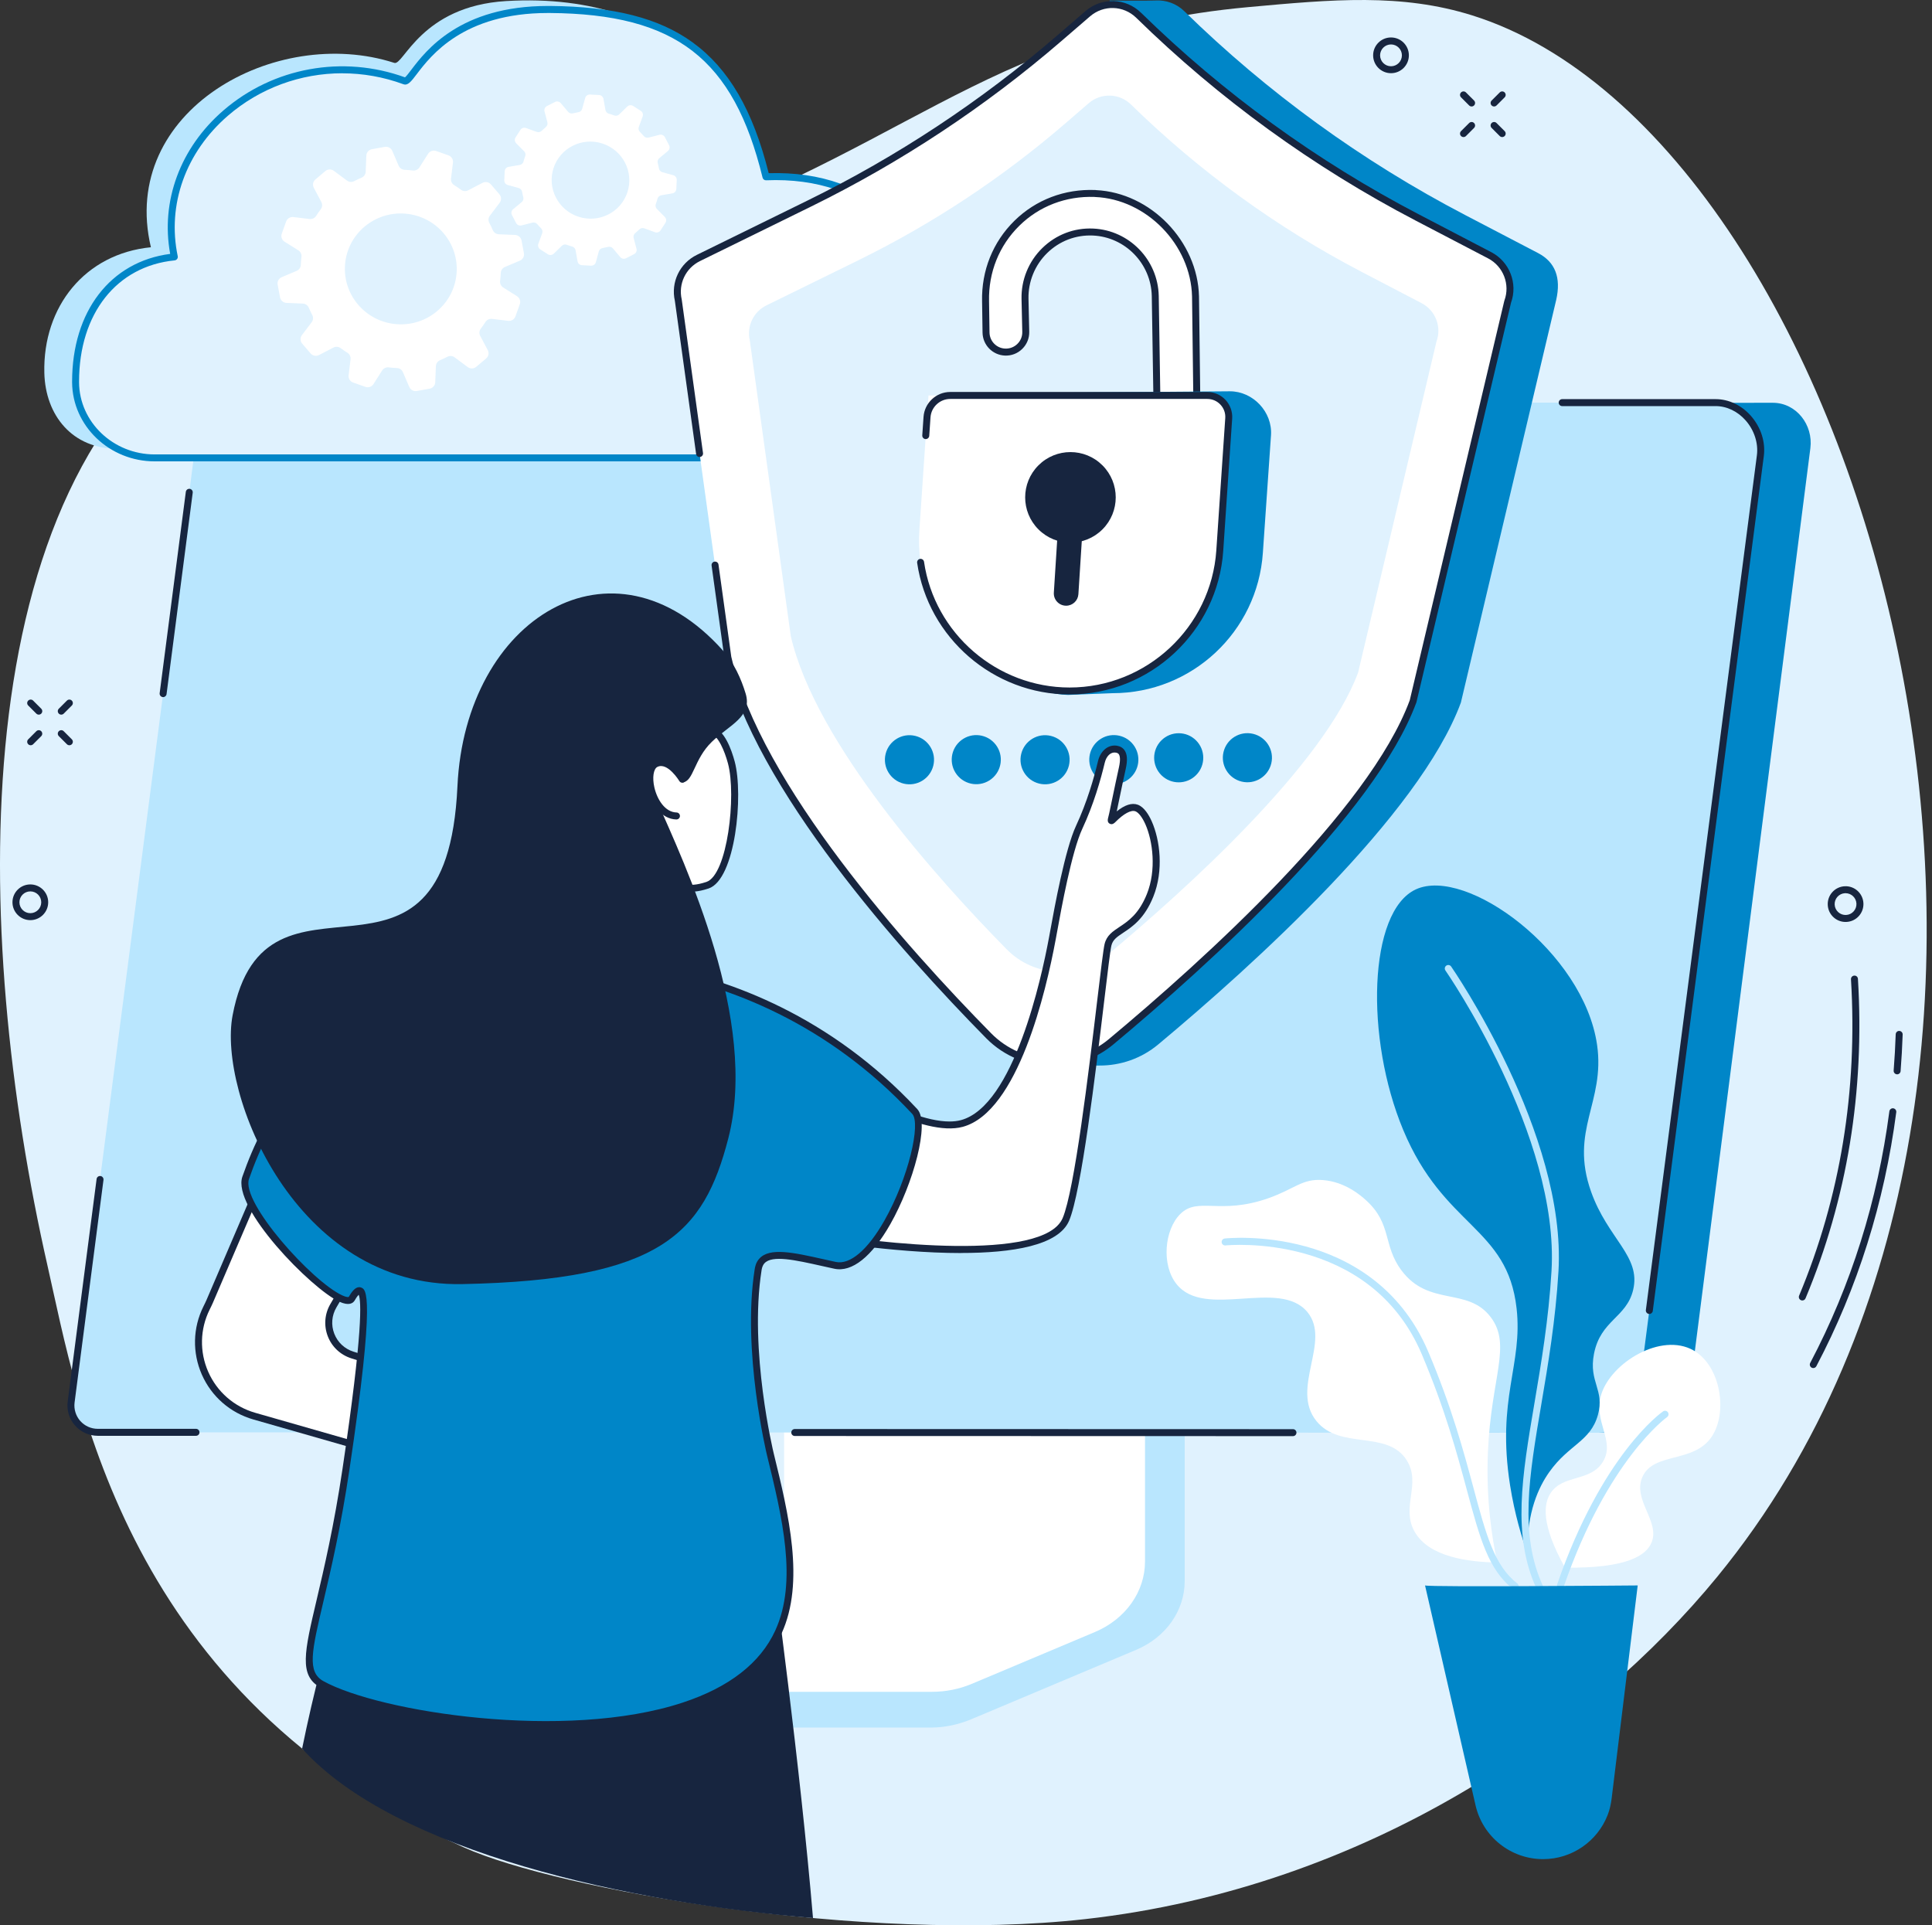 <svg width="291" height="290" viewBox="0 0 291 290" fill="none" xmlns="http://www.w3.org/2000/svg">
<rect x="0" y="0" width="291" height="290" fill="#333333" stroke="none"/>
<g clip-path="url(#clip0_13337_121449)">
<path d="M69.918 278.286C83.88 284.561 130.224 292.796 163.471 289.063C206.127 284.274 239.755 260.564 258.652 237.503C321.359 160.975 280.849 20.879 221.78 2.328C211.063 -1.038 200.73 -0.091 188.01 1.073C147.559 4.775 135.537 24.284 92.587 37.403C53.5 49.343 49.102 37.57 31.726 48.735C-5.967 72.953 -4.212 140.641 7.173 190.726C11.77 210.951 18.827 255.327 69.918 278.286Z" fill="#E0F2FE"/>
<path d="M60.306 89.172C60.023 89.172 59.788 88.945 59.781 88.662C59.774 88.372 60.002 88.13 60.292 88.124L62.148 88.075C62.428 88.061 62.679 88.295 62.686 88.585C62.693 88.875 62.466 89.116 62.176 89.123L60.32 89.172C60.32 89.172 60.309 89.172 60.306 89.172Z" fill="#17253F"/>
<path d="M67.314 88.987C67.031 88.987 66.797 88.76 66.79 88.477C66.783 88.186 67.01 87.945 67.3 87.938L69.156 87.889C69.156 87.889 69.167 87.889 69.171 87.889C69.454 87.889 69.688 88.117 69.695 88.4C69.702 88.69 69.475 88.931 69.184 88.938L67.328 88.987C67.328 88.987 67.318 88.987 67.314 88.987Z" fill="#17253F"/>
<path d="M64.853 93.489C64.57 93.489 64.336 93.262 64.329 92.979L64.28 91.123C64.273 90.832 64.5 90.591 64.79 90.584C65.067 90.57 65.322 90.805 65.329 91.095L65.378 92.951C65.385 93.241 65.157 93.482 64.867 93.489C64.864 93.489 64.857 93.489 64.853 93.489Z" fill="#17253F"/>
<path d="M64.668 86.477C64.385 86.477 64.151 86.25 64.144 85.967L64.095 84.111C64.088 83.82 64.315 83.579 64.605 83.572C64.881 83.555 65.137 83.792 65.144 84.082L65.192 85.939C65.2 86.229 64.972 86.47 64.682 86.477C64.679 86.477 64.672 86.477 64.668 86.477Z" fill="#17253F"/>
<path d="M177.869 191.666L124.02 192.005C123.67 192.005 123.555 192.33 123.555 192.641V238.458C123.555 242.845 92.958 254.24 92.661 253.66L92.622 258.508C92.622 259.41 93.412 260.211 94.426 260.211H140.263C142.357 260.211 144.427 259.742 146.325 258.949L171.15 248.497C175.618 246.616 178.439 242.576 178.439 238.164V192.302C178.439 191.991 178.218 191.666 177.872 191.666H177.869Z" fill="#B9E6FE"/>
<path d="M118.102 189.334V235.161C118.102 239.678 115.193 243.795 110.628 245.746L93.881 252.894C92.787 253.363 93.161 254.827 94.374 254.827H140.386C142.455 254.827 144.497 254.419 146.37 253.632L164.925 245.819C169.528 243.883 172.461 239.751 172.461 235.21V189.338C172.461 189.149 172.29 188.999 172.08 188.999H118.486C118.276 188.999 118.105 189.153 118.105 189.338L118.102 189.334Z" fill="white"/>
<path d="M17.789 215.303L239.213 215.785L243.058 215.792L250.206 215.806C252.237 215.806 253.908 214.219 254.167 212.199L272.679 67.513C273.13 63.993 270.565 60.669 267.02 60.669L37.609 60.879L17.789 215.299V215.303Z" fill="#0086C8"/>
<path d="M258.417 60.641C262.409 60.641 265.657 64.661 265.146 68.632L246.501 212.209C246.242 214.23 244.526 215.74 242.495 215.74L240.747 215.806L14.72 215.74C12.284 215.74 10.403 213.594 10.714 211.175L29.737 64.675C29.996 62.655 31.548 60.641 33.578 60.641H258.417Z" fill="#B9E6FE"/>
<path d="M24.57 105C24.549 105 24.525 105 24.5 104.997C24.214 104.958 24.011 104.696 24.049 104.409L27.989 74.082C28.027 73.795 28.29 73.592 28.576 73.631C28.863 73.669 29.066 73.931 29.027 74.218L25.088 104.546C25.053 104.811 24.829 105.004 24.567 105.004L24.57 105Z" fill="#17253F"/>
<path d="M29.524 216.268H14.72C13.412 216.264 12.165 215.698 11.298 214.716C10.427 213.726 10.025 212.412 10.197 211.105L14.549 177.589C14.587 177.303 14.849 177.096 15.136 177.138C15.422 177.177 15.625 177.439 15.587 177.725L11.235 211.241C11.105 212.248 11.416 213.262 12.084 214.024C12.752 214.782 13.71 215.216 14.72 215.216H29.524C29.814 215.219 30.048 215.453 30.048 215.743C30.048 216.034 29.814 216.268 29.524 216.268Z" fill="#17253F"/>
<path d="M194.749 216.317L119.71 216.296C119.419 216.296 119.185 216.062 119.185 215.771C119.185 215.481 119.419 215.247 119.71 215.247L194.749 215.268C195.039 215.268 195.273 215.502 195.273 215.792C195.273 216.083 195.039 216.317 194.749 216.317Z" fill="#17253F"/>
<path d="M248.424 197.912C248.403 197.912 248.378 197.912 248.354 197.909C248.067 197.871 247.864 197.608 247.903 197.322L264.626 68.569C264.86 66.758 264.227 64.801 262.937 63.333C261.728 61.956 260.081 61.169 258.417 61.169H235.298C235.008 61.169 234.773 60.935 234.773 60.645C234.773 60.355 235.008 60.12 235.298 60.12H258.417C260.382 60.12 262.315 61.04 263.724 62.641C265.234 64.357 265.94 66.566 265.667 68.702L248.944 197.458C248.909 197.724 248.686 197.916 248.424 197.916V197.912Z" fill="#17253F"/>
<path d="M235.728 236.13C232.054 229.562 232.512 226.485 233.557 224.888C235.424 222.043 239.597 223.242 241.446 220.155C243.348 216.977 239.901 214.094 241.184 210.021C242.701 205.204 250.227 200.664 255.055 203.39C259.186 205.725 260.274 212.769 257.816 216.408C255.09 220.445 249.081 218.683 247.389 222.445C245.833 225.905 250.112 229.184 248.742 232.382C247.955 234.218 245.211 236.249 235.724 236.13H235.728Z" fill="white"/>
<path d="M235.039 239.332C234.983 239.332 234.924 239.321 234.868 239.304C234.595 239.209 234.448 238.909 234.543 238.636C241.289 219.152 250.119 212.846 250.493 212.587C250.731 212.423 251.056 212.482 251.224 212.72C251.388 212.958 251.332 213.283 251.094 213.45C251.007 213.513 242.156 219.861 235.535 238.982C235.462 239.199 235.256 239.335 235.039 239.335V239.332Z" fill="#B9E6FE"/>
<path d="M230.03 233.865C229.991 227.73 231.746 223.997 233.358 221.721C236.297 217.568 239.555 217.138 240.677 213.129C241.737 209.336 239.258 208.19 240.087 203.922C241.076 198.839 244.977 198.489 245.984 194.302C247.207 189.209 242.174 186.629 239.643 179.477C236.371 170.224 241.793 166.036 240.555 157.395C238.542 143.371 220.823 130.445 213.244 133.968C206.099 137.289 205.578 156.35 211.353 170.196C217.509 184.958 227.045 184.745 228.432 197.081C229.39 205.606 225.388 210.605 227.447 223.706C228.146 228.142 229.247 231.669 230.026 233.865H230.03Z" fill="#0086C8"/>
<path d="M231.911 239.611C231.711 239.611 231.523 239.5 231.435 239.304C227.744 231.246 229.24 222.427 231.134 211.262C232.127 205.4 233.256 198.759 233.69 191.446C234.903 171.077 217.883 146.426 217.711 146.178C217.547 145.94 217.603 145.615 217.841 145.448C218.079 145.283 218.404 145.339 218.571 145.577C218.746 145.825 235.972 170.776 234.738 191.505C234.298 198.874 233.169 205.547 232.169 211.434C230.306 222.424 228.834 231.1 232.389 238.863C232.512 239.125 232.393 239.437 232.131 239.559C232.061 239.59 231.987 239.608 231.914 239.608L231.911 239.611Z" fill="#B9E6FE"/>
<path d="M225.51 235.357C224.685 231.456 223.818 225.706 224.108 218.771C224.58 207.47 227.719 202.656 224.563 198.433C221.085 193.777 215.233 196.895 211.091 191.355C208.266 187.58 209.682 184.388 205.802 180.833C205.061 180.155 202.656 178.009 199.258 177.747C196.105 177.502 194.994 179.103 190.974 180.505C183.689 183.046 180.442 180.201 177.761 182.875C175.391 185.241 174.915 190.485 177.177 193.375C181.438 198.821 192.704 192.48 196.934 197.643C200.545 202.055 194.319 209.119 198.273 214.034C201.831 218.463 208.962 215.314 211.881 219.952C214.115 223.497 210.986 226.989 213.055 230.684C215.216 234.539 221.158 235.277 225.51 235.354V235.357Z" fill="white"/>
<path d="M228.219 239.443C228.107 239.443 227.995 239.408 227.898 239.335C224.175 236.458 222.895 231.69 220.952 224.475C219.491 219.04 217.67 212.276 214.153 203.988C206.277 185.437 184.804 187.569 184.587 187.594C184.297 187.625 184.039 187.419 184.007 187.129C183.976 186.842 184.182 186.583 184.472 186.548C184.699 186.524 190.145 185.954 196.675 187.747C202.729 189.408 210.839 193.505 215.114 203.575C218.659 211.926 220.49 218.732 221.959 224.199C223.843 231.208 225.091 235.839 228.53 238.503C228.761 238.681 228.803 239.01 228.625 239.237C228.523 239.37 228.366 239.44 228.209 239.44L228.219 239.443Z" fill="#B9E6FE"/>
<path d="M214.639 238.807C215.251 239.08 246.672 238.807 246.672 238.807L242.75 270.872C242.645 271.739 242.457 272.596 242.139 273.407C240.594 277.343 236.773 280.031 232.421 280.031C227.555 280.031 223.336 276.671 222.249 271.928L214.642 238.807H214.639Z" fill="#0086C8"/>
<path d="M220.435 20.645C220.302 20.645 220.165 20.592 220.064 20.491C219.858 20.288 219.858 19.953 220.064 19.75L221.284 18.53C221.49 18.324 221.822 18.324 222.025 18.53C222.231 18.733 222.231 19.068 222.025 19.271L220.805 20.491C220.704 20.592 220.567 20.645 220.435 20.645Z" fill="#17253F"/>
<path d="M225.042 16.038C224.909 16.038 224.773 15.985 224.671 15.884C224.465 15.678 224.465 15.346 224.671 15.143L225.891 13.923C226.097 13.717 226.429 13.717 226.632 13.923C226.838 14.129 226.838 14.461 226.632 14.664L225.412 15.884C225.311 15.985 225.175 16.038 225.042 16.038Z" fill="#17253F"/>
<path d="M226.262 20.645C226.129 20.645 225.992 20.592 225.891 20.491L224.671 19.271C224.465 19.065 224.465 18.733 224.671 18.53C224.877 18.324 225.209 18.324 225.412 18.53L226.632 19.75C226.838 19.956 226.838 20.288 226.632 20.491C226.531 20.592 226.394 20.645 226.262 20.645Z" fill="#17253F"/>
<path d="M221.654 16.038C221.522 16.038 221.385 15.985 221.284 15.884L220.064 14.664C219.858 14.458 219.858 14.126 220.064 13.923C220.27 13.717 220.602 13.717 220.805 13.923L222.025 15.143C222.231 15.349 222.231 15.681 222.025 15.884C221.924 15.985 221.787 16.038 221.654 16.038Z" fill="#17253F"/>
<path d="M4.621 112.253C4.488 112.253 4.352 112.201 4.251 112.1C4.044 111.893 4.044 111.561 4.251 111.359L5.471 110.139C5.677 109.932 6.009 109.932 6.212 110.139C6.414 110.345 6.418 110.677 6.212 110.88L4.992 112.1C4.89 112.201 4.754 112.253 4.621 112.253Z" fill="#17253F"/>
<path d="M9.228 107.643C9.095 107.643 8.959 107.59 8.858 107.489C8.652 107.283 8.652 106.951 8.858 106.748L10.078 105.528C10.284 105.322 10.616 105.322 10.819 105.528C11.025 105.734 11.025 106.066 10.819 106.269L9.599 107.489C9.497 107.59 9.361 107.643 9.228 107.643Z" fill="#17253F"/>
<path d="M10.448 112.253C10.316 112.253 10.179 112.201 10.078 112.1L8.858 110.88C8.652 110.673 8.652 110.341 8.858 110.139C9.064 109.932 9.396 109.932 9.599 110.139L10.819 111.359C11.025 111.565 11.025 111.897 10.819 112.1C10.717 112.201 10.581 112.253 10.448 112.253Z" fill="#17253F"/>
<path d="M5.841 107.643C5.708 107.643 5.572 107.59 5.471 107.489L4.251 106.269C4.044 106.063 4.044 105.731 4.251 105.528C4.457 105.322 4.789 105.322 4.992 105.528L6.212 106.748C6.418 106.954 6.418 107.286 6.212 107.489C6.11 107.59 5.974 107.643 5.841 107.643Z" fill="#17253F"/>
<path d="M209.514 11.025C208.032 11.025 206.823 9.819 206.823 8.333C206.823 6.848 208.029 5.642 209.514 5.642C211 5.642 212.206 6.848 212.206 8.333C212.206 9.819 211 11.025 209.514 11.025ZM209.514 6.694C208.609 6.694 207.871 7.432 207.871 8.337C207.871 9.242 208.609 9.98 209.514 9.98C210.42 9.98 211.157 9.242 211.157 8.337C211.157 7.432 210.42 6.694 209.514 6.694Z" fill="#17253F"/>
<path d="M4.569 138.596C3.087 138.596 1.877 137.39 1.877 135.904C1.877 134.419 3.083 133.216 4.569 133.216C6.054 133.216 7.26 134.422 7.26 135.904C7.26 137.387 6.054 138.596 4.569 138.596ZM4.569 134.265C3.663 134.265 2.926 135.003 2.926 135.904C2.926 136.806 3.663 137.547 4.569 137.547C5.474 137.547 6.212 136.81 6.212 135.904C6.212 134.999 5.474 134.265 4.569 134.265Z" fill="#17253F"/>
<path d="M277.979 138.869C277.311 138.869 276.678 138.624 276.178 138.173C275.647 137.691 275.333 137.03 275.298 136.313C275.263 135.597 275.507 134.908 275.99 134.373C276.472 133.842 277.133 133.527 277.849 133.492C279.328 133.412 280.597 134.562 280.67 136.044C280.705 136.761 280.461 137.449 279.978 137.984C279.496 138.516 278.835 138.83 278.119 138.865C278.073 138.865 278.024 138.865 277.979 138.865V138.869ZM277.982 134.538C277.954 134.538 277.926 134.538 277.898 134.538C277.461 134.559 277.056 134.751 276.762 135.076C276.469 135.401 276.318 135.821 276.339 136.257C276.36 136.694 276.553 137.1 276.878 137.394C277.203 137.687 277.619 137.837 278.059 137.817C278.496 137.796 278.902 137.603 279.195 137.278C279.489 136.953 279.639 136.534 279.618 136.097C279.573 135.219 278.846 134.538 277.979 134.538H277.982Z" fill="#17253F"/>
<path d="M273.12 206.064C273.036 206.064 272.956 206.043 272.875 206.005C272.62 205.869 272.522 205.554 272.655 205.295C278.804 193.623 282.813 180.872 284.578 167.389C284.617 167.103 284.886 166.9 285.166 166.938C285.452 166.977 285.655 167.239 285.617 167.526C283.837 181.13 279.786 194.001 273.581 205.785C273.487 205.963 273.305 206.064 273.116 206.064H273.12Z" fill="#17253F"/>
<path d="M285.749 161.817C285.749 161.817 285.721 161.817 285.707 161.817C285.417 161.793 285.204 161.541 285.225 161.254C285.368 159.451 285.47 157.612 285.533 155.791C285.543 155.501 285.788 155.266 286.074 155.284C286.365 155.294 286.592 155.536 286.581 155.826C286.518 157.664 286.414 159.517 286.27 161.338C286.249 161.614 286.019 161.821 285.749 161.821V161.817Z" fill="#17253F"/>
<path d="M271.466 195.882C271.4 195.882 271.33 195.868 271.264 195.84C270.998 195.728 270.872 195.42 270.984 195.155C277.185 180.333 279.814 164.303 278.797 147.506C278.779 147.216 278.999 146.968 279.29 146.951C279.587 146.926 279.828 147.153 279.845 147.443C280.873 164.4 278.216 180.588 271.952 195.56C271.868 195.763 271.673 195.882 271.47 195.882H271.466Z" fill="#17253F"/>
<path d="M140.547 53.108C140.547 43.017 135.925 27.989 113.673 28.901C114.928 16.122 102.749 -1.444 76.214 0.161C63.406 0.937 60.781 9.924 59.393 9.473C41.531 3.691 17.873 16.691 22.728 37.242C12.804 38.221 6.446 46.184 6.677 56.139C6.827 62.606 10.934 67.58 17.597 67.58H125.568C133.618 67.58 140.333 61.403 140.54 53.591C140.543 53.43 140.547 53.269 140.547 53.105V53.108Z" fill="#B9E6FE"/>
<path d="M143.679 54.867C143.679 45.033 137.163 25.741 115.375 26.629C110.645 7.243 100.645 1.573 82.845 1.426C65.462 1.286 62.263 12.675 60.924 12.182C42.223 5.299 22.456 20.624 26.255 38.696C16.538 39.65 11.382 47.827 11.382 57.467C11.382 57.509 11.382 57.555 11.382 57.597C11.427 63.899 16.772 68.968 23.294 68.968H129.011C136.894 68.968 143.469 62.952 143.668 55.339C143.672 55.181 143.675 55.024 143.675 54.867H143.679Z" fill="#E0F2FE"/>
<path d="M129.015 69.492H23.298C16.485 69.492 10.906 64.158 10.861 57.603V57.471C10.861 46.89 16.639 39.406 25.633 38.242C24.175 30.296 27.143 22.256 33.648 16.635C41.153 10.151 51.626 8.246 61.001 11.651C61.201 11.497 61.599 10.976 61.952 10.508C64.147 7.624 69.268 0.898 82.531 0.898C82.639 0.898 82.744 0.898 82.852 0.898C92.451 0.975 99.274 2.72 104.322 6.383C109.761 10.333 113.411 16.6 115.784 26.084C123.618 25.857 130.123 28.174 135.132 32.984C141.83 39.413 144.207 48.788 144.207 54.859C144.207 55.02 144.207 55.185 144.2 55.345C143.993 63.144 137.184 69.485 129.018 69.485L129.015 69.492ZM51.56 11.036C45.317 11.036 39.182 13.238 34.33 17.429C27.965 22.927 25.14 30.838 26.769 38.588C26.801 38.734 26.769 38.885 26.678 39.007C26.591 39.126 26.454 39.203 26.308 39.22C17.562 40.08 11.909 47.243 11.909 57.471V57.6C11.951 63.581 17.062 68.447 23.298 68.447H129.015C136.618 68.447 142.959 62.56 143.147 55.328C143.151 55.174 143.154 55.024 143.154 54.87C143.154 49.004 140.861 39.951 134.401 33.75C129.515 29.059 123.121 26.839 115.392 27.157C115.144 27.168 114.921 27 114.861 26.759C110.485 8.833 101.809 2.111 82.838 1.957C82.737 1.957 82.632 1.957 82.531 1.957C69.782 1.957 64.885 8.393 62.784 11.151C61.91 12.301 61.428 12.934 60.746 12.682C57.754 11.581 54.643 11.043 51.56 11.043V11.036Z" fill="#0086C8"/>
<path d="M111.561 38.525L128.361 30.279C142.032 23.567 154.791 15.136 166.323 5.187L167.148 0.08C167.148 0.08 172.846 0.143 174.062 0.073C175.618 -0.014 177.201 0.531 178.393 1.699C190.911 13.947 205.162 24.291 220.686 32.39L231.673 38.123C234.225 39.455 235.165 41.804 234.396 45.177L220.04 105.825C213.789 122.793 188.625 145.496 174.457 157.315C171.881 159.465 168.731 160.513 165.596 160.496C164.205 160.489 158.447 160.671 158.447 160.671C158.447 160.671 157.228 158.245 155.616 156.605C142.885 143.672 120.548 118.769 116.018 99.162L108.503 44.953C107.905 42.359 109.17 39.699 111.558 38.525H111.561Z" fill="#0086C8"/>
<path d="M105.199 38.853L121.87 30.67C135.436 24.011 148.094 15.646 159.535 5.775L163.831 2.069C166.064 0.143 169.403 0.248 171.514 2.311C183.934 14.465 198.073 24.724 213.478 32.764L224.378 38.451C226.912 39.773 228.069 42.768 227.08 45.45L212.835 105.626C206.634 122.461 181.396 145.199 167.337 156.927C161.894 161.468 153.882 161.062 148.912 156.011C136.279 143.175 114.117 118.472 109.625 99.016L102.169 45.229C101.574 42.657 102.829 40.014 105.199 38.853Z" fill="white"/>
<path d="M115.441 45.998L129.245 39.224C140.477 33.711 150.956 26.783 160.433 18.61L163.988 15.541C165.837 13.944 168.602 14.031 170.35 15.741C180.634 25.804 192.341 34.299 205.096 40.954L214.122 45.663C216.219 46.757 217.177 49.239 216.359 51.458L204.565 101.281C199.43 115.221 178.533 134.048 166.893 143.756C162.387 147.513 155.752 147.181 151.638 142.997C141.179 132.37 122.828 111.914 119.108 95.807L112.935 51.273C112.442 49.144 113.484 46.956 115.445 45.995L115.441 45.998Z" fill="#E0F2FE"/>
<path d="M158.643 160.58C154.959 160.58 151.282 159.164 148.541 156.382C135.754 143.389 113.627 118.675 109.114 99.135C109.111 99.121 109.107 99.103 109.107 99.089L107.181 85.184C107.143 84.897 107.342 84.631 107.629 84.593C107.915 84.551 108.181 84.754 108.22 85.04L110.146 98.921C114.613 118.206 136.586 142.735 149.293 155.644C154.04 160.464 161.821 160.852 167.008 156.525C181.302 144.602 206.187 122.121 212.339 105.476L226.576 45.331C226.58 45.31 226.587 45.289 226.594 45.271C227.489 42.845 226.433 40.115 224.14 38.92L213.241 33.233C197.78 25.165 183.616 14.888 171.15 2.688C169.221 0.797 166.222 0.706 164.177 2.468L159.881 6.173C148.412 16.066 135.702 24.466 122.104 31.142L105.434 39.325C103.27 40.388 102.141 42.768 102.683 45.114C102.686 45.128 102.69 45.145 102.69 45.159L105.888 68.241C105.926 68.527 105.727 68.793 105.441 68.831C105.154 68.873 104.888 68.671 104.85 68.384L101.651 45.327C101.012 42.51 102.375 39.657 104.969 38.385L121.639 30.202C135.156 23.567 147.793 15.216 159.196 5.38L163.492 1.674C165.952 -0.447 169.56 -0.336 171.884 1.937C184.276 14.063 198.353 24.28 213.726 32.299L224.626 37.986C227.373 39.42 228.646 42.688 227.59 45.6L213.352 105.745C213.349 105.766 213.342 105.787 213.335 105.804C207.12 122.681 182.064 145.329 167.683 157.325C165.075 159.5 161.859 160.573 158.65 160.573L158.643 160.58Z" fill="#17253F"/>
<path d="M174.265 60.529L174.01 44.569C173.894 39.413 169.805 35.19 164.652 34.956C158.972 34.694 154.26 39.339 154.393 45.023L154.504 49.976C154.543 51.703 153.117 53.105 151.39 53.035C149.803 52.972 148.541 51.675 148.52 50.088L148.45 45.387C148.237 36.256 155.546 28.762 164.97 29.146V29.153C172.755 29.471 179.879 36.319 180.071 44.66L180.274 60.778L174.261 60.533L174.265 60.529Z" fill="white"/>
<path d="M180.274 61.298C180.274 61.298 180.26 61.298 180.253 61.298L174.24 61.054C173.964 61.043 173.741 60.816 173.737 60.536L173.482 44.576C173.37 39.699 169.48 35.7 164.624 35.477C162.037 35.361 159.587 36.295 157.724 38.116C155.878 39.919 154.854 42.433 154.913 45.009L155.025 49.962C155.046 50.945 154.676 51.864 153.973 52.553C153.274 53.241 152.348 53.598 151.365 53.559C149.499 53.482 148.017 51.962 147.992 50.095L147.922 45.394C147.814 40.762 149.548 36.448 152.799 33.25C156.029 30.076 160.363 28.436 164.988 28.622C165.019 28.622 165.051 28.629 165.082 28.636C173.307 29.024 180.4 36.333 180.595 44.649L180.798 60.771C180.798 60.914 180.742 61.054 180.641 61.152C180.543 61.246 180.41 61.298 180.274 61.298ZM174.779 60.026L179.743 60.229L179.547 44.663C179.365 36.854 172.678 29.989 164.946 29.674C164.914 29.674 164.886 29.671 164.855 29.663C160.548 29.513 156.535 31.048 153.536 33.998C150.492 36.99 148.87 41.031 148.971 45.373L149.041 50.078C149.058 51.389 150.1 52.455 151.407 52.507C152.096 52.532 152.746 52.283 153.239 51.801C153.732 51.319 153.994 50.672 153.977 49.983L153.865 45.03C153.798 42.164 154.938 39.371 156.993 37.364C159.066 35.34 161.793 34.295 164.673 34.428C170.077 34.676 174.408 39.123 174.531 44.555L174.775 60.023L174.779 60.026Z" fill="#17253F"/>
<path d="M167.592 104.409L160.859 104.675C151.537 104.441 143.298 93.3 144.182 80.206L145.598 59.257L185.22 58.939C188.737 58.925 191.683 62.06 191.439 65.57L190.215 83.261C189.411 95.163 179.522 104.409 167.592 104.409Z" fill="#0086C8"/>
<path d="M161.101 104.081C147.975 104.081 137.593 92.972 138.477 79.877L139.851 59.568H181.746C183.672 59.568 185.196 61.2 185.066 63.123L183.728 82.936C182.924 94.838 173.035 104.084 161.104 104.084L161.101 104.081Z" fill="white"/>
<path d="M161.101 104.605C149.656 104.605 139.788 96.079 138.142 84.775C138.1 84.488 138.299 84.222 138.586 84.18C138.872 84.138 139.138 84.338 139.18 84.624C140.749 95.415 150.173 103.556 161.101 103.556C172.709 103.556 182.42 94.482 183.203 82.898L184.549 62.98C184.601 62.225 184.343 61.501 183.825 60.949C183.308 60.397 182.605 60.089 181.847 60.089H143.13C141.564 60.089 140.257 61.312 140.152 62.871L139.963 65.647C139.942 65.937 139.69 66.15 139.404 66.136C139.113 66.115 138.897 65.867 138.914 65.577L139.103 62.801C139.246 60.694 141.012 59.04 143.126 59.04H181.843C182.878 59.04 183.881 59.474 184.587 60.232C185.294 60.991 185.661 62.015 185.591 63.05L184.245 82.968C183.423 95.101 173.258 104.602 161.097 104.602L161.101 104.605Z" fill="#17253F"/>
<path d="M160.58 91.234C159.51 91.234 158.664 90.333 158.731 89.263L159.737 73.477C159.8 72.502 160.608 71.743 161.587 71.743C162.656 71.743 163.502 72.645 163.436 73.715L162.429 89.501C162.366 90.476 161.559 91.234 160.58 91.234Z" fill="#17253F"/>
<path d="M166.054 79.737C168.718 77.074 168.718 72.756 166.054 70.093C163.391 67.43 159.073 67.43 156.41 70.093C153.746 72.756 153.746 77.074 156.41 79.737C159.073 82.401 163.391 82.401 166.054 79.737Z" fill="#17253F"/>
<path d="M140.576 115.323C141.065 113.34 139.853 111.336 137.87 110.847C135.887 110.358 133.883 111.57 133.394 113.553C132.905 115.536 134.116 117.54 136.1 118.029C138.083 118.518 140.087 117.307 140.576 115.323Z" fill="#0086C8"/>
<path d="M149.307 117.35C150.924 116.102 151.224 113.779 149.976 112.163C148.728 110.546 146.405 110.246 144.788 111.494C143.171 112.742 142.872 115.065 144.12 116.682C145.368 118.299 147.69 118.598 149.307 117.35Z" fill="#0086C8"/>
<path d="M160.999 115.323C161.488 113.34 160.277 111.336 158.294 110.847C156.311 110.358 154.307 111.569 153.818 113.552C153.329 115.536 154.54 117.54 156.523 118.028C158.506 118.517 160.51 117.306 160.999 115.323Z" fill="#0086C8"/>
<path d="M170.026 117.349C171.643 116.101 171.942 113.779 170.694 112.162C169.446 110.545 167.124 110.246 165.507 111.493C163.89 112.741 163.591 115.064 164.839 116.681C166.087 118.298 168.409 118.597 170.026 117.349Z" fill="#0086C8"/>
<path d="M180.153 116.756C181.598 115.312 181.598 112.97 180.153 111.526C178.709 110.081 176.367 110.081 174.923 111.526C173.479 112.97 173.479 115.312 174.923 116.756C176.367 118.2 178.709 118.2 180.153 116.756Z" fill="#0086C8"/>
<path d="M191.483 114.985C191.954 112.998 190.725 111.004 188.737 110.533C186.75 110.062 184.757 111.291 184.286 113.278C183.814 115.266 185.043 117.259 187.031 117.73C189.018 118.202 191.011 116.972 191.483 114.985Z" fill="#0086C8"/>
<path d="M59.627 224.357C53.36 233.04 49.078 245.956 45.505 263.378C59.512 278.961 95.003 286.641 122.454 288.902C120.506 265.72 116.476 236.301 116.476 236.301L59.627 224.357Z" fill="#17253F"/>
<path d="M124.331 161.58C124.331 161.58 138.33 171.004 144.874 169.228C154.082 166.732 158.136 143.27 158.531 141.19C158.926 139.107 160.702 128.546 162.541 124.607C164.271 120.905 165.323 117.112 165.879 114.784C166.215 113.379 167.169 112.701 168.12 112.844C168.955 112.97 169.507 113.624 169.039 115.718C168.497 118.14 168.015 120.576 167.571 122.649C167.431 123.303 167.165 123.918 167.623 123.453C168.693 122.373 170.091 121.314 171.182 121.709C173.237 122.454 175.426 129.382 173.22 134.866C171.014 140.351 167.484 139.736 166.875 142.319C166.264 144.902 163.083 177.67 160.538 183.672C156.874 192.299 121.761 186.003 121.761 186.003L124.327 161.576L124.331 161.58Z" fill="white"/>
<path d="M144.766 188.74C134.265 188.74 122.509 186.671 121.671 186.521L121.192 186.433L123.901 160.653L124.624 161.139C124.75 161.223 136.279 168.924 143.015 168.924C143.637 168.924 144.214 168.857 144.741 168.718C152.708 166.557 156.881 147.234 157.972 141.365L158.025 141.088C158.07 140.854 158.129 140.515 158.21 140.085C158.815 136.764 160.416 127.938 162.076 124.38C163.74 120.818 164.792 117.126 165.379 114.655C165.753 113.082 166.917 112.128 168.207 112.32C168.728 112.4 169.126 112.635 169.389 113.019C169.794 113.61 169.847 114.529 169.556 115.826C169.217 117.343 168.903 118.853 168.602 120.307C168.466 120.964 168.333 121.604 168.204 122.216C169.424 121.23 170.486 120.891 171.371 121.209C172.342 121.562 173.049 122.761 173.471 123.705C174.73 126.526 175.296 131.126 173.716 135.055C172.384 138.365 170.546 139.589 169.203 140.48C168.242 141.12 167.609 141.539 167.396 142.434C167.228 143.151 166.823 146.521 166.313 150.789C165.026 161.541 162.869 179.533 161.031 183.867C159.437 187.625 152.435 188.73 144.773 188.73L144.766 188.74ZM122.338 185.573C132.336 187.314 157.238 190.121 160.062 183.469C161.845 179.271 163.988 161.37 165.267 150.673C165.802 146.206 166.19 142.976 166.372 142.204C166.68 140.907 167.578 140.309 168.62 139.617C169.916 138.757 171.531 137.684 172.741 134.674C174.199 131.053 173.643 126.676 172.514 124.142C172.049 123.1 171.486 122.377 171.014 122.202C170.357 121.961 169.259 122.555 168.004 123.82C167.875 123.95 167.539 124.292 167.138 124.065C166.732 123.834 166.844 123.408 166.963 122.953C166.998 122.824 167.033 122.681 167.064 122.537C167.228 121.768 167.4 120.95 167.574 120.101C167.879 118.64 168.19 117.13 168.532 115.602C168.822 114.309 168.651 113.802 168.522 113.613C168.455 113.519 168.343 113.404 168.046 113.358C167.305 113.246 166.641 113.865 166.396 114.9C165.795 117.416 164.726 121.181 163.023 124.824C161.419 128.26 159.835 136.985 159.238 140.271C159.161 140.7 159.098 141.043 159.052 141.281L159 141.553C157.567 149.272 153.337 167.47 145.014 169.728C139.11 171.332 127.763 164.411 124.764 162.481L122.338 185.566V185.573Z" fill="#17253F"/>
<path d="M41.576 172.72L31.582 196.025C31.436 196.364 31.268 196.696 31.104 197.028C27.905 203.456 31.299 211.3 38.291 213.3L68.429 221.931L69.226 209.147L53.084 204.1C49.962 203.124 48.56 199.496 50.214 196.671L53.01 191.897L41.573 172.716L41.576 172.72Z" fill="white"/>
<path d="M68.915 222.616L38.147 213.803C34.68 212.811 31.859 210.35 30.404 207.053C28.95 203.75 29.034 200.013 30.635 196.794L30.681 196.7C30.831 196.399 30.974 196.112 31.1 195.819L41.499 171.57L53.622 191.897L50.668 196.937C49.962 198.143 49.843 199.583 50.35 200.887C50.854 202.191 51.909 203.18 53.245 203.596L69.779 208.766L68.915 222.612V222.616ZM41.653 173.873L32.065 196.231C31.929 196.553 31.771 196.864 31.621 197.168L31.576 197.262C30.114 200.202 30.038 203.617 31.366 206.634C32.694 209.647 35.27 211.891 38.437 212.8L67.951 221.252L68.681 209.528L52.93 204.603C51.287 204.089 49.99 202.876 49.371 201.272C48.753 199.667 48.896 197.895 49.763 196.413L52.402 191.907L41.65 173.877L41.653 173.873Z" fill="#17253F"/>
<path d="M65.406 148.828C82.282 141.298 114.903 142.857 137.785 167.417C140.477 170.305 132.703 192.086 125.774 190.586C120.639 189.474 116.298 188.219 114.756 189.932C114.333 190.404 114.239 190.96 114.19 191.275C112.253 203.596 116.029 219.026 116.029 219.026C118.287 228.254 120.727 238.234 117.245 245.816C107.839 266.304 59.729 259.875 48.48 253.688C43.849 251.143 48.711 244.135 52.116 221.277C54.653 204.25 56.129 190.142 52.989 195.585C51.448 198.255 35.323 182.193 37.004 177.394C40.696 166.872 47.19 156.948 65.402 148.821L65.406 148.828Z" fill="#0086C8"/>
<path d="M82.349 260.274C68.129 260.274 53.863 257.253 48.225 254.153C45.009 252.384 45.848 248.819 47.687 241.003C48.791 236.311 50.305 229.883 51.595 221.207C54.699 200.359 54.409 195.903 54.028 195.018C53.916 195.13 53.72 195.364 53.44 195.854C53.175 196.315 52.553 196.728 51.112 196.067C46.897 194.13 34.875 181.875 36.508 177.229C39.815 167.802 45.81 156.997 65.189 148.352C74.361 144.259 87.166 143.221 99.439 145.577C109.831 147.569 124.984 152.918 138.166 167.061C140.099 169.137 137.547 178.323 134.101 184.388C131.315 189.292 128.316 191.676 125.659 191.1C125.033 190.963 124.418 190.827 123.82 190.694C119.779 189.789 116.291 189.009 115.141 190.285C114.816 190.649 114.746 191.093 114.704 191.358C112.806 203.439 116.497 218.75 116.536 218.903C118.759 227.992 121.279 238.29 117.721 246.04C115.351 251.203 110.457 255.041 103.179 257.442C97.051 259.466 89.707 260.274 82.352 260.274H82.349ZM54.087 193.879C54.175 193.879 54.265 193.893 54.36 193.924C55.143 194.197 56.604 194.707 52.633 221.357C51.333 230.079 49.816 236.528 48.707 241.24C46.942 248.742 46.212 251.846 48.732 253.234C57.146 257.858 85.124 262.294 102.85 256.446C109.842 254.139 114.526 250.49 116.77 245.603C120.174 238.185 117.808 228.509 115.518 219.155C115.48 218.998 111.74 203.485 113.669 191.198C113.722 190.865 113.83 190.177 114.365 189.586C115.924 187.852 119.51 188.656 124.055 189.673C124.652 189.806 125.264 189.943 125.886 190.079C128.026 190.54 130.689 188.279 133.195 183.874C136.873 177.401 138.715 169.186 137.404 167.781C124.418 153.844 109.485 148.576 99.246 146.611C87.176 144.294 74.606 145.304 65.623 149.314C46.606 157.797 40.737 168.364 37.504 177.582C36.27 181.102 46.991 193.026 51.556 195.12C52.224 195.427 52.511 195.385 52.538 195.333C52.937 194.641 53.465 193.882 54.094 193.882L54.087 193.879Z" fill="#17253F"/>
<path d="M107.178 110.013C108.719 110.352 109.747 113.327 110.156 114.851C111.498 119.867 110.174 132.136 106.563 133.332C103.004 134.51 103.13 132.828 100.526 134.681C98.446 136.16 98.407 138.446 97.942 143.427C97.915 143.742 104.49 144.829 104.637 145.112C104.965 145.755 101.948 154.455 89.504 154.281C77.714 154.116 75.218 146.419 75.109 145.87C75.046 145.542 83.778 143.948 83.901 143.612C85.47 139.211 86.169 131.776 86.169 131.776C86.169 131.776 90.986 106.454 107.181 110.009L107.178 110.013Z" fill="white"/>
<path d="M89.864 154.809C89.742 154.809 89.62 154.809 89.494 154.809C76.836 154.63 74.61 146.063 74.592 145.975C74.477 145.374 75.071 145.227 76.375 144.906C77.228 144.696 78.378 144.444 79.486 144.2C80.947 143.878 82.905 143.448 83.467 143.252C84.953 138.939 85.638 131.804 85.645 131.731L85.652 131.682C85.767 131.081 88.546 116.903 96.992 111.327C100.078 109.289 103.542 108.674 107.29 109.499C109.114 109.901 110.188 112.939 110.663 114.714C112.005 119.724 110.782 132.486 106.727 133.828C105.011 134.394 104.091 134.335 103.354 134.29C102.571 134.237 102.095 134.209 100.826 135.111C99.107 136.335 98.939 138.219 98.565 142.35L98.495 143.123C99.1 143.308 100.585 143.616 101.623 143.833C104.794 144.493 104.937 144.56 105.098 144.874C105.399 145.458 104.78 146.94 104.081 148.069C102.815 150.111 98.911 154.809 89.864 154.809ZM75.746 146.154C76.333 147.723 79.231 153.613 89.508 153.76C96.107 153.858 99.837 151.393 101.798 149.317C103.375 147.646 103.983 146.07 104.109 145.465C103.577 145.315 102.35 145.059 101.41 144.864C97.701 144.091 97.362 144.004 97.418 143.385L97.52 142.26C97.911 137.936 98.107 135.765 100.218 134.262C101.788 133.143 102.546 133.192 103.42 133.251C104.102 133.293 104.871 133.346 106.395 132.842C109.562 131.794 110.943 119.832 109.649 114.998C109.139 113.089 108.153 110.775 107.066 110.534C103.605 109.775 100.41 110.338 97.572 112.212C89.644 117.444 86.816 131.217 86.69 131.864C86.634 132.43 85.939 139.477 84.394 143.801C84.257 144.179 84.236 144.238 79.713 145.231C78.325 145.535 76.511 145.933 75.749 146.161L75.746 146.154Z" fill="#17253F"/>
<path d="M101.889 123.432H101.875C99.589 123.376 98.047 121.076 97.534 118.825C97.072 116.798 97.464 115.134 98.533 114.588C100.97 113.344 103.133 116.958 103.224 117.112C103.371 117.36 103.287 117.682 103.039 117.829C102.791 117.976 102.469 117.892 102.323 117.644C102.305 117.616 100.547 114.739 99.012 115.518C98.425 115.819 98.229 117.137 98.558 118.587C98.981 120.444 100.18 122.338 101.903 122.38C102.193 122.387 102.42 122.628 102.413 122.918C102.406 123.205 102.172 123.429 101.889 123.429V123.432Z" fill="#17253F"/>
<path d="M112.309 104.465C113.369 107.971 109.835 109.195 107.206 111.747C104.493 114.382 104.462 117.745 102.826 117.832C102.623 117.843 101.851 117.039 101.431 116.025C100.725 114.323 96.146 114.256 98.862 120.44C103.137 130.161 114.298 153.694 109.695 171.476C106.007 185.723 99.68 192.813 69.618 193.417C44.457 193.924 32.816 164.67 35.033 152.942C39.975 126.823 67.234 154.553 68.901 118.43C70.069 93.108 92.297 79.402 108.898 97.995C110.576 99.872 111.635 102.242 112.309 104.469V104.465Z" fill="#17253F"/>
<path d="M77.874 44.611L75.802 43.31C75.466 43.1 75.281 42.719 75.326 42.331C75.379 41.919 75.41 41.51 75.427 41.101C75.445 40.709 75.69 40.367 76.053 40.213L78.304 39.262C78.748 39.077 79 38.609 78.913 38.14L78.556 36.228C78.469 35.76 78.063 35.41 77.584 35.389L75.134 35.288C74.739 35.27 74.386 35.033 74.228 34.669C74.068 34.295 73.893 33.928 73.701 33.568C73.515 33.218 73.55 32.795 73.788 32.484L75.26 30.541C75.55 30.16 75.532 29.629 75.221 29.265L73.949 27.783C73.638 27.419 73.11 27.318 72.683 27.538L70.516 28.664C70.167 28.846 69.74 28.814 69.422 28.576C69.094 28.332 68.754 28.101 68.405 27.884C68.069 27.674 67.884 27.29 67.933 26.898L68.227 24.487C68.283 24.011 68.003 23.56 67.549 23.399L65.699 22.746C65.245 22.585 64.738 22.756 64.483 23.162L63.175 25.214C62.966 25.546 62.581 25.731 62.186 25.682C61.77 25.63 61.358 25.595 60.945 25.581C60.55 25.563 60.204 25.319 60.047 24.962L59.086 22.728C58.897 22.288 58.425 22.036 57.95 22.124L56.02 22.473C55.545 22.561 55.195 22.959 55.178 23.434L55.08 25.864C55.062 26.255 54.825 26.605 54.465 26.759C54.084 26.919 53.709 27.094 53.343 27.287C52.993 27.468 52.57 27.43 52.252 27.192L50.287 25.731C49.903 25.444 49.368 25.458 49.001 25.769L47.508 27.028C47.141 27.335 47.04 27.856 47.264 28.279L48.403 30.429C48.589 30.779 48.553 31.198 48.316 31.513C48.071 31.838 47.837 32.173 47.617 32.519C47.407 32.852 47.019 33.033 46.624 32.988L44.191 32.694C43.712 32.635 43.258 32.914 43.097 33.365L42.44 35.197C42.279 35.648 42.454 36.148 42.859 36.403L44.932 37.703C45.268 37.913 45.453 38.294 45.407 38.682C45.355 39.095 45.324 39.504 45.306 39.913C45.289 40.304 45.044 40.647 44.68 40.8L42.429 41.751C41.985 41.94 41.734 42.405 41.821 42.873L42.178 44.785C42.265 45.254 42.67 45.603 43.149 45.624L45.6 45.726C45.995 45.743 46.348 45.977 46.502 46.337C46.662 46.715 46.841 47.086 47.036 47.453C47.222 47.799 47.18 48.221 46.946 48.533L45.474 50.476C45.184 50.857 45.201 51.389 45.512 51.752L46.785 53.234C47.096 53.598 47.624 53.699 48.05 53.479L50.217 52.353C50.567 52.172 50.993 52.203 51.312 52.441C51.64 52.685 51.979 52.916 52.329 53.133C52.664 53.343 52.85 53.727 52.801 54.119L52.507 56.531C52.451 57.006 52.731 57.457 53.185 57.618L55.034 58.271C55.489 58.432 55.996 58.261 56.251 57.855L57.558 55.803C57.768 55.471 58.152 55.286 58.547 55.335C58.963 55.388 59.376 55.422 59.788 55.436C60.183 55.454 60.529 55.699 60.687 56.055L61.648 58.289C61.837 58.729 62.309 58.981 62.784 58.894L64.714 58.544C65.189 58.457 65.538 58.058 65.556 57.583L65.654 55.153C65.671 54.762 65.913 54.412 66.276 54.258C66.654 54.101 67.024 53.926 67.388 53.737C67.737 53.556 68.164 53.591 68.482 53.828L70.446 55.29C70.831 55.576 71.366 55.562 71.733 55.251L73.225 53.993C73.592 53.685 73.694 53.164 73.47 52.741L72.33 50.592C72.145 50.242 72.18 49.822 72.418 49.508C72.662 49.183 72.897 48.847 73.117 48.501C73.327 48.169 73.715 47.987 74.11 48.033L76.543 48.326C77.022 48.386 77.476 48.106 77.637 47.655L78.294 45.824C78.455 45.373 78.28 44.873 77.874 44.618V44.611ZM59.659 48.823C55.024 48.428 51.581 44.383 51.976 39.787C52.367 35.194 56.443 31.789 61.082 32.184C65.717 32.579 69.16 36.623 68.765 41.22C68.373 45.813 64.298 49.218 59.659 48.823Z" fill="white"/>
<path d="M100.138 32.677L98.942 31.471C98.75 31.275 98.684 30.988 98.778 30.733C98.879 30.464 98.967 30.191 99.04 29.915C99.114 29.653 99.334 29.461 99.603 29.412L101.277 29.125C101.606 29.069 101.851 28.793 101.868 28.461L101.931 27.112C101.945 26.78 101.728 26.479 101.407 26.392L99.764 25.937C99.498 25.864 99.295 25.647 99.25 25.374C99.201 25.095 99.138 24.819 99.068 24.546C98.998 24.28 99.089 24.001 99.299 23.826L100.603 22.742C100.858 22.529 100.931 22.169 100.777 21.872L100.152 20.669C99.998 20.372 99.659 20.222 99.334 20.306L97.691 20.725C97.425 20.792 97.142 20.704 96.964 20.495C96.782 20.278 96.586 20.068 96.383 19.865C96.188 19.67 96.125 19.38 96.219 19.124L96.799 17.537C96.915 17.226 96.793 16.877 96.513 16.695L95.366 15.961C95.083 15.779 94.716 15.818 94.478 16.048L93.269 17.23C93.073 17.422 92.783 17.485 92.528 17.39C92.255 17.289 91.979 17.202 91.703 17.125C91.437 17.051 91.242 16.831 91.193 16.562L90.895 14.898C90.836 14.57 90.556 14.325 90.224 14.311L88.865 14.241C88.529 14.223 88.228 14.44 88.141 14.758L87.69 16.387C87.617 16.649 87.4 16.849 87.131 16.894C86.848 16.943 86.564 17.003 86.288 17.072C86.023 17.139 85.743 17.048 85.565 16.838L84.467 15.538C84.25 15.283 83.887 15.209 83.59 15.36L82.38 15.975C82.083 16.125 81.933 16.461 82.017 16.782L82.447 18.418C82.517 18.684 82.429 18.963 82.216 19.138C81.999 19.32 81.79 19.509 81.583 19.708C81.388 19.9 81.097 19.96 80.835 19.865L79.234 19.282C78.92 19.166 78.567 19.282 78.388 19.561L77.654 20.697C77.472 20.977 77.514 21.344 77.749 21.582L78.944 22.788C79.136 22.983 79.203 23.27 79.108 23.525C79.007 23.794 78.92 24.067 78.846 24.343C78.773 24.605 78.553 24.798 78.283 24.847L76.609 25.133C76.281 25.189 76.036 25.465 76.018 25.797L75.955 27.147C75.941 27.479 76.158 27.779 76.48 27.867L78.123 28.321C78.388 28.395 78.588 28.611 78.636 28.877C78.685 29.16 78.748 29.44 78.822 29.716C78.892 29.978 78.797 30.258 78.588 30.433L77.284 31.516C77.028 31.729 76.955 32.089 77.109 32.386L77.735 33.589C77.888 33.886 78.228 34.036 78.553 33.953L80.195 33.533C80.461 33.467 80.744 33.554 80.923 33.764C81.104 33.98 81.3 34.19 81.503 34.393C81.699 34.589 81.761 34.879 81.667 35.134L81.087 36.721C80.972 37.032 81.094 37.382 81.374 37.563L82.52 38.297C82.803 38.479 83.17 38.441 83.408 38.21L84.617 37.029C84.813 36.836 85.103 36.773 85.359 36.868C85.631 36.969 85.907 37.057 86.183 37.133C86.449 37.207 86.645 37.427 86.694 37.696L86.991 39.36C87.05 39.689 87.33 39.934 87.662 39.947L89.022 40.017C89.357 40.035 89.658 39.818 89.745 39.5L90.196 37.871C90.27 37.609 90.487 37.41 90.759 37.364C91.039 37.315 91.318 37.256 91.595 37.186C91.86 37.12 92.143 37.21 92.322 37.42L93.419 38.721C93.636 38.976 94 39.049 94.297 38.899L95.506 38.283C95.803 38.133 95.954 37.798 95.87 37.476L95.44 35.84C95.37 35.575 95.457 35.295 95.67 35.12C95.887 34.938 96.097 34.749 96.303 34.55C96.499 34.358 96.789 34.299 97.048 34.393L98.649 34.977C98.963 35.092 99.316 34.977 99.495 34.697L100.229 33.561C100.41 33.281 100.368 32.914 100.134 32.677H100.138ZM87.145 32.649C84.069 31.649 82.38 28.367 83.373 25.322C84.366 22.274 87.662 20.617 90.735 21.617C93.811 22.616 95.499 25.899 94.506 28.943C93.514 31.991 90.217 33.648 87.145 32.649Z" fill="white"/>
</g>
<defs>
<clipPath id="clip0_13337_121449">
<rect width="290.199" height="290" fill="white"/>
</clipPath>
</defs>
</svg>
